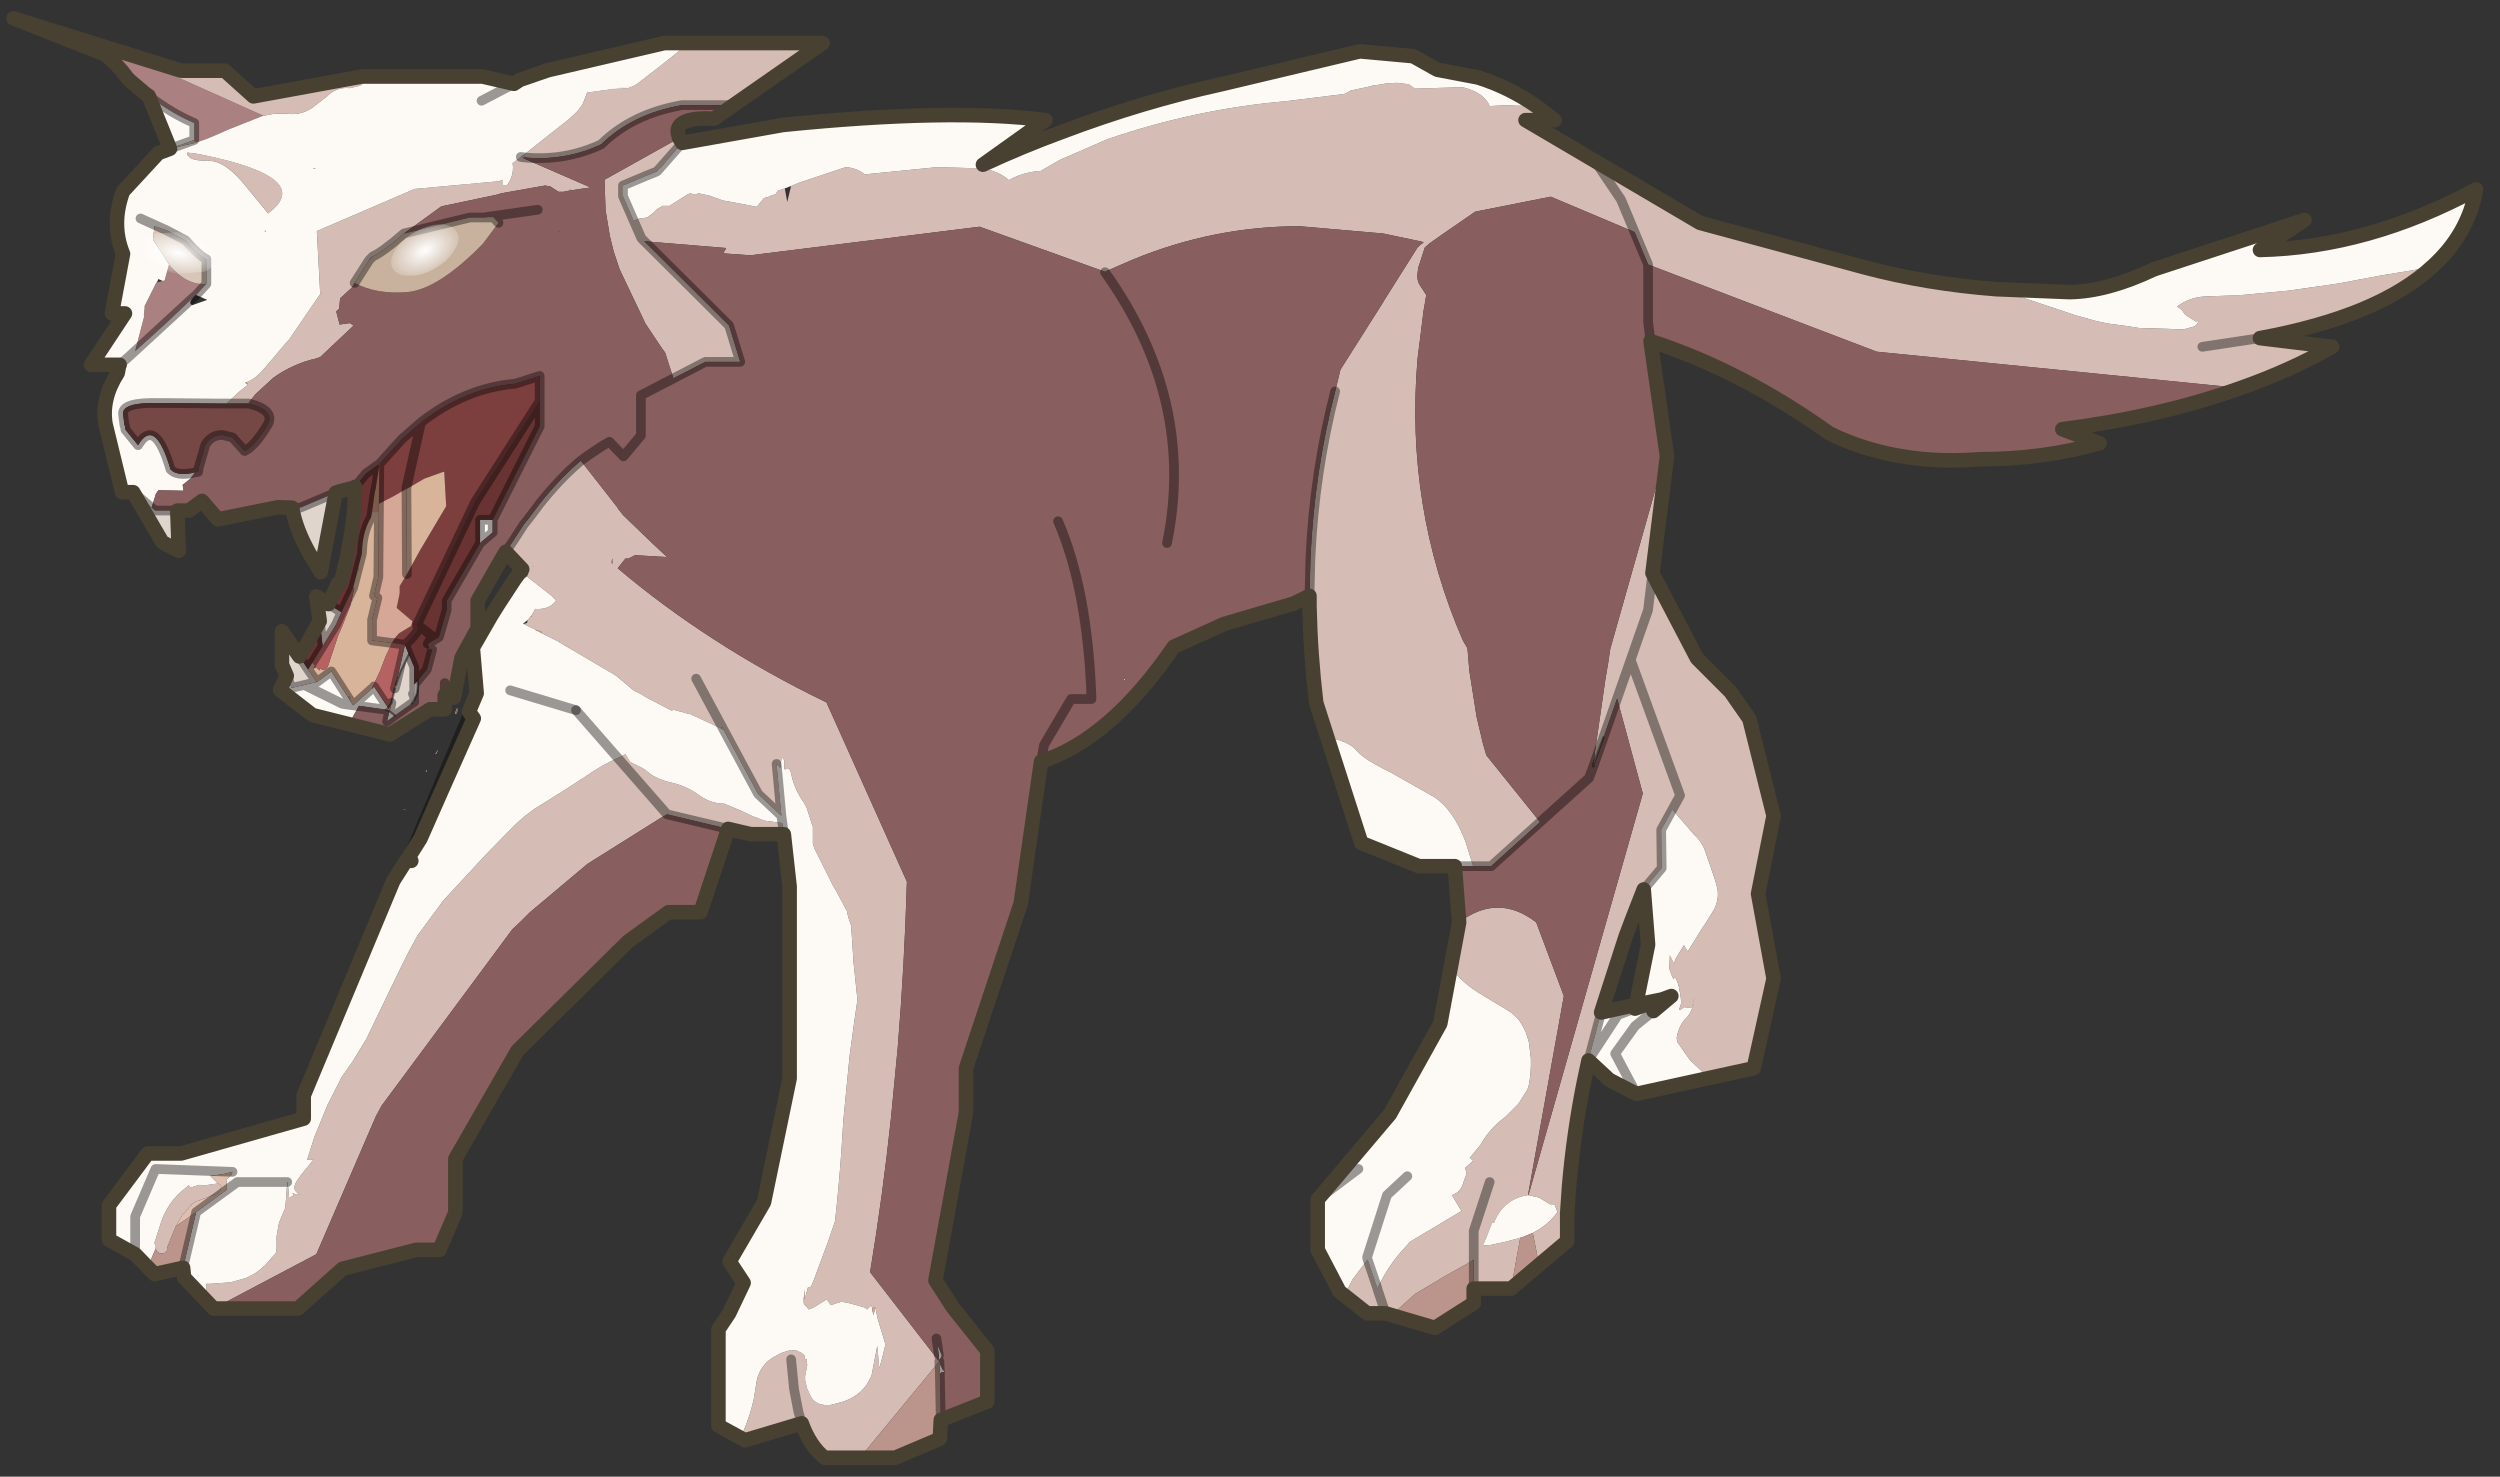 <svg width="193" height="114" xmlns="http://www.w3.org/2000/svg" xmlns:xlink="http://www.w3.org/1999/xlink">
 <rect width="100%" height="100%" fill="#333333" stroke="none"/>
 <defs>
  <g transform="matrix(1,0,0,1,192.55,294) " id="shape0">
   <path id="svg_1" stroke-opacity="0" stroke-linejoin="round" stroke-linecap="round" stroke="#ff00ff" fill="none" d="m187.95,-293.5l0,380l-379.95,0l-0.05,0l0,-380l380,0"/>
   <path id="svg_2" stroke-opacity="0" stroke-linejoin="round" stroke-linecap="round" stroke="#ff00ff" fill="none" d="m187.95,-293.5l-190,190l190,190m-380,-380l190,190l-189.95,190"/>
   <path id="svg_3" stroke-opacity="0" stroke-linejoin="round" stroke-linecap="round" stroke="#ff00ff" fill="none" d="m92.95,-38.4l-189.95,0"/>
  </g>
  <g id="sprite0">
   <use id="svg_4" xlink:href="#shape1" width="100" height="40"/>
  </g>
  <g id="shape1">
   <path id="svg_5" fill-rule="evenodd" fill-opacity="0" fill="#ff00ff" d="m100,40l-100,0l0,-40l100,0l0,40"/>
  </g>
  <g transform="matrix(1,0,0,1,0.75,75) " id="shape2">
   <path id="svg_6" fill-rule="evenodd" fill="#aa8080" d="m243.2,-70.85l0.35,-0.1l10.6,-3.3l-9.4,3.7q-1.35,1.05 -2.35,2.45l-0.3,0.3l-1.6,1.35l-0.3,0.2q-2.35,1.8 -4.7,2.8l0,1.75l-0.15,0.25q-0.9,-0.2 -3.3,-1.3l-3.65,-1.45l-0.05,0l14.85,-6.65m-5.1,22l0.45,1.65l0.2,0.05l0.6,0.15l0.05,0l1.1,2.2l0.1,0.2l0.05,0.1l-0.05,0l0.1,0.9l-0.05,0.05l0.95,3.65l-3.05,-2.75l-2.95,-2.8l-0.25,-0.25l-0.05,0l-1.05,-1.15q2.05,0.2 3.85,-2m-41.45,-7.65l0.05,-0.2l0,0.2l-0.05,0m-37.9,120.7l-0.05,0.05l-0.1,-0.05l0.05,-0.1l0.1,0.1"/>
   <path id="svg_7" fill-rule="evenodd" fill="#d5bdb5" d="m243.2,-70.85l-14.85,6.65l-1.05,-0.2l-1.5,0q-1.3,0.15 -2.45,-0.6l-1.55,-1.2q-1,-1 -2.35,-0.85l-1.05,-0.25l-1.4,-0.95l1.2,0l11.2,2.05l2.95,-2.65l4.5,0l6.35,-2m-39.85,51.65l-1.7,1.8l0.15,0.2l-0.05,0.05l0.15,0.1l0.05,0.05l-0.05,0.05l-0.3,-0.05l-3.05,2.4l-0.4,0.45q0.7,0.95 2.15,0.85l0.4,0.7l0,0.1l0.1,0l0.3,0.35l0,0.05l0.05,0.25l0.35,0.1l-0.4,0.2l-0.85,0.4l-0.6,0.2l0,0.15l-1.7,0.85l-0.15,0.05l0,0.05l-5.85,3.45l-1.85,1.55l-0.55,0.25l-0.75,0.45l-2.1,1.1l-0.5,0.25l-0.15,-0.1l-1.65,0.45l-0.1,0l-0.1,0.05l-3,1.4l-0.2,-0.1l-0.15,0.3l-3.55,6.6l-2.4,2.25l0.5,-5.35l-0.45,0.45l0.05,-0.4l0.05,-0.1l-0.05,0.05l-0.15,-0.6l-0.1,-0.05l-0.15,0.3l0,0.15l0,0.75l-0.5,-0.05l-0.15,0.25l-0.1,0.45q-0.35,1.5 -1.25,2.75l-0.3,0.55l-0.55,1.7l-0.1,0.25l0,0.55l0,1.25l-0.15,0.45l-1.45,2.9l-0.5,1l-0.3,0.5l-1.1,2.05l-0.15,0.65l-0.3,0.9l-0.25,3.8l-0.4,3.85l0.3,2.05l0.5,3.65l0.65,6.65l0.2,3.15q0.25,3.6 0.65,7.2l0,0.1l0.75,2.2l1.45,3.9l0.1,0.25l0.15,0.35q0,0.15 0.3,0.15l0.05,0l0.35,1.25l0.1,0l0,0.4l-0.15,0.25l-0.2,0.15l-0.15,0.25q-0.4,-0.1 -0.85,-0.4l-1.05,-0.65l-0.4,0.6l-1.1,-0.35l-0.8,0.15l-1.45,0.4q-0.2,0.05 -0.4,0.25l-0.45,-0.45l-0.05,0.3l-0.35,-0.05l-0.25,1.2l-0.75,2.45l0,0.35l0.4,1.6l0.2,0.65l0.2,-2.3l0.6,3.1l0.45,0.85q0.9,1.3 2.45,1.8l0.7,0.2l0.6,0.15q1.4,0.15 2,-0.75l0.45,-0.95l0.2,-0.85l0,-0.4l-0.2,-1.05q-0.05,-0.2 0.05,-0.45l-0.05,-0.2l0.05,-0.05q0.25,0 0.2,-0.4l0.3,-0.25l0.6,-0.3l0.75,0.05l0.8,0.25l0.9,0.5q1.45,1 1.65,2.7l0.25,1.55q0.35,1.6 1,3.15l0.35,0.85l-0.45,0.25l-5.85,-1.75q-0.85,2.35 -2.35,3.55l-3.65,0l-8.2,-9.95l0.1,-0.1l0.05,-0.05l7,-9.05q-1.3,-7.85 -2.15,-15.85l-0.7,-7.3q-0.7,-8.5 -0.95,-17.15l8.3,-18.5q6.2,-3 11.6,-6.5q5.35,-3.45 9.95,-7.35l-0.8,-1l-0.3,0l-0.7,-0.35l-3.3,0.2l1.5,-1.4l2.8,-2.7l0.3,-0.3l0.3,-0.4l0.2,-0.2l-0.05,-0.05l0.1,-0.1l3.75,-4.8q2.1,1.75 4.25,4.45l1.05,1.4l0.6,0.75l1.1,1.7l0.55,0.8l0.2,0.3m30.6,77.6l-0.45,0.5l-10.6,-5.6l-6.15,-14.25l-0.6,-1.1l-13.45,-18.15l-1,-0.95l-0.85,-0.85l-5.95,-5l-7.65,-4.8l-0.55,-0.3l-6.3,1.5l-2.35,0.55l-3.4,0l0.15,-1.15l1.85,-0.25l1.2,-0.45l0.95,-0.45l0.2,-0.1l1.8,-0.75q1.35,0 2.55,-0.85q1.35,-1 3,-1.35q1.6,-0.35 2.6,-1.3l0.35,-0.2l0.05,-0.05l0.15,-0.05l1,-0.5l0.5,-0.8l0.8,0.4q1.6,0.7 3.1,1.75l2.15,1.4l3.35,2.1q1.3,0.9 2.45,2.1l2.55,2.6l4.4,4.75l2.65,3.6l0.9,1.65l1,2l3.4,7.05l1.4,2.3l1.15,1.65l1.45,2.85l1.35,3.3l0.75,2.35l-0.65,0l0.65,0.8l0.65,0.8l0.35,0.5q0.7,1 -0.2,1.45l-0.4,0l0.6,0.05l0.55,-0.15l-0.2,0.2l0.5,0.3l0.15,-1.6l0.05,0l0.2,2.6l0.65,1.55l0.25,1.4l0,1.25l0.05,0.45l1.15,1.3l0.65,0.55l0.5,0.35l0.1,0.05l0.7,0.35l1.6,0.45l2.1,0.15l0.4,0l0.05,1.1l-0.35,0.95m-113.55,-73.05l0,1.05q-0.1,4.95 -0.7,10l-1.15,3.55q-2.2,0.4 -3,1.35q-0.8,0.95 -3.4,2.2l-4.6,2.6q-2,1.3 -3.25,4.6l-0.8,2.55l-1.85,0l-5.05,-4.55l5.55,-6.9l0.35,-1.2l0.65,-2.75l0.75,-4.75l0.2,-2.35l0.45,-0.75q6,-13.8 4.7,-29.1l-0.6,-4.8l0,-0.05l-0.15,-0.85l-0.15,-0.9l0.55,-0.85q0.45,-0.6 0.35,-1.35l-0.05,-0.45l-0.05,-0.25l-0.15,-0.45l-0.5,-1.55l-0.45,-0.4l-1.2,-0.85l-3.55,-2.45l-7.8,-1.55l-8.65,3.65l-1.4,3.35l-23.6,9l-37.55,3.75q-5.1,-1.8 -9.45,-4.25l7.45,-0.9l-3.35,-0.7q-9.7,-2.3 -14.45,-6.7l1.5,0.3l3.9,0.65l4.25,0.8l5.2,0.75l4.8,0.45l3.75,0.15q1.65,0.05 2.95,1.05l-0.45,0.3l-0.4,0.55l-1.1,0.7l-0.25,-0.1q0.1,0.45 0.45,0.6l1.1,0.3l4.6,-0.15l1.25,-0.2l1.9,-0.25l1.2,-0.25l2.15,-0.6l4.95,-1.65l3.25,-1.05q7.2,-0.55 13.6,-2.25l17,-4.6l18,-10.6l-3,0l1.9,-1.45l2.3,-0.05l0.6,-0.05l1.9,0.1q0.55,-1.4 2.8,-1.95l4.9,0.15l0.15,-0.1l0.5,-0.35l1.2,-0.15l1.05,0.05l0.85,0.15l0.8,0.1l-0.2,0l0.45,0.1l1.85,0.4l0.25,0.15l0.4,0.2l6.05,0.75q9.3,0.8 18.35,3.9l4.95,2.15l2,1.15l0.6,0.05q1.6,0.25 2.65,0.9q1.55,-1.35 4.05,-1.25l3.35,-0.1l7.5,0.75q0.75,-0.65 1.95,-0.75l4.8,1.6l0.85,0.35l0.4,1.65l0.25,-1.4l0.6,0.2l0.1,0.05l0.05,0.05l0.2,0.3l0.5,0.15l0,0.05l0.7,0.2l0.7,0.85l0.05,0.05l1.25,-0.25l1.9,-0.35l0.3,-0.05l1.4,-0.5l1.15,-0.25l0.35,0.15l0.5,-0.15l0.25,0.1l1.9,1.2l0.7,0l0.6,0.35l0.35,0.35l0.05,0.05l0.6,0.45l0.7,0.1l0.1,0l0.6,0.25l1.1,-2.55l0,-1.1l-2.15,-0.9l0,-0.05l-0.1,0l-1.25,-0.5l-0.15,-0.2l-0.25,-0.2l-2.2,-2.55l0.3,-0.5l7.7,4.3l0,0.25l-0.1,2.9l-0.45,2.7l-0.4,1.6l-0.6,1.8l-2.55,5.35l-0.05,0.15l-1.7,2.55l-0.4,0.55l-0.85,2.65l-3.3,-1.7l-3.6,0l1.15,-3.75l8.75,-8.7l-8.45,0.7l0.3,0.55l-2.8,0.2l-23.65,-2.95l-12.95,4.65l-0.2,-0.1l-2.65,-1.15q-8.35,-3.45 -17.25,-3.45l-8.6,0.75l-1.9,0.4l-1.9,0.4l-0.2,0.05l-0.2,0.05l0.45,0.35l0.2,0.2l3.5,5.55l0.05,0.1l4.4,6.95l0.55,2.25q2.15,8.35 2.55,17.2l0.1,3.9m-15.45,33.7l0.85,4.65q-1.1,1.5 -2.75,2.55l-2.9,1.75q-1,0.55 -1.55,1.4q-0.6,0.9 -0.85,2.05l-0.2,1.6l0,0.1q-0.05,1.35 0.2,2.65l0.15,0.5l0.95,1.5l1.3,1.3q1.65,1.2 2.55,2.85l1.15,1.4l-0.35,0.3l0.85,0.75q-0.25,0.55 -0.05,0.9l0.2,0.55q0.25,1.05 1.2,1.35l-1,1.65l0.2,0.1l5.1,3.05l0.95,1.05q1.4,1.6 2.45,3.8l0,-0.05l1,-2.95l1.55,2.05l0.85,1.65l-2.35,1.85l-1.9,0l-0.6,0.2l-2.45,-2.2l-3.1,-1.85l-2.5,-1.4l-0.45,-0.3l0,3l-3.85,0l-0.95,-5.25l1.45,0.4l1.65,0.35l0.75,0.05l-0.35,-0.8l-0.6,-1.55l-0.2,0q-0.9,-2.3 -3.2,-2.8l-0.3,-0.05l-3.7,-20.55l2.85,-7.6q3.95,-3.05 7.95,0m-8.25,35.35l-2.9,-2.45l0,-2.9l-0.2,-2.85q-0.45,-5.25 -1.5,-10.55l-0.5,-2.35l0,-0.05l-1.3,-4.9l-2.55,-7.9l-0.7,-1.85l-1.15,-2.95l-1.85,-2.2l0.05,-3.95l-1.15,-2.1l-2.25,2.6q-0.7,0.6 -1.05,1.45l-0.7,2l-0.45,1.35l-0.15,0.55q-0.3,1.1 0.25,2.3l0.95,1.55l0.35,0.5l1.45,2.35l0.4,-0.65l0.8,1.3l0.25,0.6l0.2,-0.45l0.2,-0.4l0.05,1.05l0,0.35l-0.25,0.7l-0.2,0.4l-0.1,-0.3q-0.3,0.45 -0.45,1.15q-0.25,1.25 -0.2,1.65l0.2,0.6l-0.1,0.05l-0.45,-0.3l-0.35,0.05l-0.45,0.05q0.25,0.75 0.75,1.15l0.3,0.4q0.45,0.75 0.55,1.55l-0.1,0.45l-1.3,1.85l-1.5,1.4l-0.6,0.35l-4.45,-0.95l-2.05,-9.25l1.6,-8.75l-1.6,-8.05l2.5,-10l1.95,-2.8l3.45,-3.45l4.6,-8.8l-1.5,-12.05l0.05,0.05l0.05,0.15l0.1,0.2l0.3,0.55l5.35,18.9l0.25,1.65l0.25,1.45l1.1,7.65l0.1,1.05l-0.65,-1.75l-0.35,-0.9l-1.4,-4l-2.65,9.8l11.8,41.45l-1.1,0.25l-1.15,0.7l-0.45,0l-0.3,0.8q0.75,1.05 1.85,1.75l0.7,0.4l-0.65,3.3m82.95,-119.7l-9,-6.4l13.85,0l1.25,1.05l1.7,1.35l2.4,1.85l0.35,0.2l0.55,0.2l1.5,0.1l-0.1,-0.05l-0.05,0l0.6,0.1l2.25,0.3l0.4,1.05q0.4,0.95 2.5,2.5l3.6,2.85l0,0.3q-4.2,0.4 -7.95,-1.35q-3.2,-3.15 -8.35,-4.05l-5.5,0m56.4,5.3q-0.3,0.45 -2,0.45q-1.75,-0.05 -3.9,2.65l-2.3,2.8l0,-0.05q-4.9,-3.65 6.95,-6.05l0.55,-0.1l0.85,-0.1l0.05,0.2l-0.2,0.2m-6.1,23.55l1,0.8l1.2,1.15l-1.15,0l-1.05,0l-0.2,-0.25l-0.55,-0.7l-1.85,-1.7q-1.8,-1.3 -4,-1.9l-0.1,0l-0.6,-0.2l-0.15,-0.05l-3.45,-3.25l0.4,-0.25l1.05,0.15l0.35,-1.35l-0.25,-0.25l-0.05,0l-0.1,-1.1l-1.2,-1.1l-0.4,-0.65l-1.4,-2.2l-0.05,-0.1l-0.05,-0.1l-0.3,-0.2q-0.95,-0.4 -3.2,-2.35l-0.05,-0.05l-3.8,-2.75l-5.7,-1.2l-0.5,-0.15l-4.5,-0.8l-0.55,0.1l-0.85,0.55l-0.5,0l-0.7,-0.15l0,-0.2l-0.05,0.2l-1.35,-0.2l-0.7,-0.1l6.9,-3l-0.05,-0.1l0.35,-0.05l0.85,0.65l-0.05,0.35q0,0.85 0.3,1.4l0.3,0.5l0.5,0l0,-0.55l0.3,0.15l8.75,0.8l10.1,4.35l-0.35,6.5l-0.15,-0.15l0.05,0.1l0,0.05l0.05,0.25l0.05,-0.25l3.25,4.75l0.25,0.25l2.2,2.6l0.4,0.45q0.7,0.75 1.5,1.05l-0.15,0.25m3.1,82.45l0.05,0l1.05,0.15l0.35,0.05l0.35,-0.05l0.2,0l0.9,0.3l0.05,-0.2l0.1,-0.05l0.15,0.1l0,0.05q2.1,1.5 2.85,4.2l0.4,1.25l0.05,0.1l0.05,0.25l-0.15,0.35l0.05,0.1l0,0.15l-0.15,0.25l-0.25,0.2l-0.35,0l-0.05,0l-0.15,-0.05l-0.2,-0.15l-0.05,-0.2l0,-0.2l-0.1,-0.25l-0.8,-1.95l-0.7,-1.2l-0.2,-0.15l-0.6,-0.75l-0.1,-0.05l-0.05,-0.1l-0.05,-0.05l-0.2,-0.15l-0.1,-0.05l-2.35,-0.9l-0.25,-0.3l-0.1,-0.4l0.05,-0.1l0.1,-0.1l0.2,-0.1m-40.75,-64.5l0,0.55l0.2,-0.15l-0.2,-0.4m8.2,0.8l0.15,0.1l-0.1,-0.15l-0.05,0.05m-119.6,45.6l-0.2,-1.1l0.05,0.65l0.15,0.45"/>
   <path id="svg_8" fill-rule="evenodd" fill="#fdf9f4" d="m228.35,-64.2l0.05,0l3.65,1.45q2.4,1.1 3.3,1.3l0.1,0.05l2.55,0.6l1.2,0.45l3.65,3.95q1.25,3.4 0,6.45l1.15,6.15l-1.35,0l3.5,5.3l-2.95,0l0.05,0.05l0.15,0.8q1.7,2.65 1.25,5.3l-1.7,7l-1.15,0l-1.9,1.6l-0.45,-1.45l-0.25,-0.35l-2.6,0.05l0.1,-0.6l-0.25,-0.2l-0.55,-0.45l-0.5,-0.65q1.85,0.45 2.55,-0.3q1.6,-5.45 3.35,-2.5l1.3,-1.6l0.05,-0.4l0.05,-0.05l0.15,-1.2q0.05,-1.2 -3.7,-1.1l-0.7,0l-5.5,0.05l-0.05,0l-0.75,0l-1.2,-1.15l-1,-0.8l0.3,-0.2l-0.15,-0.05q-0.8,-0.3 -1.5,-1.05l-0.4,-0.45l-2.2,-2.6l-0.25,-0.25l-3.25,-4.75l-0.05,0.25l-0.05,-0.25l0,-0.05l-0.05,-0.1l0.15,0.15l0.35,-6.5l-10.1,-4.35l-8.75,-0.8l-0.3,-0.15l0,0.55l-0.5,0l-0.3,-0.5q-0.3,-0.55 -0.3,-1.4l0.05,-0.35l-0.85,-0.65l-0.35,-0.25l-3.6,-2.85q-2.1,-1.55 -2.5,-2.5l-0.4,-1.05l-2.25,-0.3l-0.6,-0.1l-1.9,-0.25l0.8,0.1l1.15,0.15l0.1,0.05l-1.5,-0.1l-0.55,-0.2l-0.35,-0.2l-2.4,-1.85l-1.7,-1.35l-1.25,-1.05l2.5,0l12,2.8l2.9,1l0.6,0.4l3.25,-0.75l11.25,0l1.4,0.95l1.05,0.25q1.35,-0.15 2.35,0.85l1.55,1.2q1.15,0.75 2.45,0.6l1.5,0l1.05,0.2m7.15,2.5l0,-1.75q2.35,-1 4.7,-2.8l-2.2,5.45l-2.5,-0.9m-9.55,55.3l0.7,1.45l-3.35,2.6l-3.75,0.95l-1.05,-1.9l-2.8,0.4l-0.35,0.15l-0.05,-0.1l0.05,0l0.15,-0.25l1.45,-2.2l0.15,0.2l0.1,0.05l1.9,1.7l0.3,-0.45l0.2,-0.35l0.1,-0.15l1.65,-2.55l1.5,1.1l0.05,0l2.55,0.6l0.5,-1.25m-24,-10.6l0.45,0.6l1.7,2.6l0.75,1.2l1.9,3.3l-0.4,4.7l0.8,1.9l-0.5,0.7l3.05,6.85l2.45,5.55l1.35,2.15l-0.4,0.15l0.45,-0.15l1.4,2.2l9.25,22.15l0,2.4l12.65,3.6l3.45,0l4,5.35l0,3.55l-2.7,1.5l-1.3,1.35l-0.8,-1.9l0,-0.15l-0.05,-0.1l0.15,-0.35l-0.05,-0.25l-0.05,-0.1l-0.4,-1.25q-0.75,-2.7 -2.85,-4.2l0,-0.05l-0.15,-0.1l-0.1,0.05l-0.05,0.2l-0.9,-0.3l-0.2,0l-0.35,0.05l-0.35,-0.05l-1.05,-0.15l-0.05,0l0.8,-0.8l-1.25,-0.15l-1.05,-0.25l0.1,0.3l0.55,0.5q-0.1,0.5 -0.05,1.05l3.15,2.3l1.35,5.75l-0.1,1l-2.6,2.7l0.35,-0.95l-0.05,-1.1l-0.4,0l-2.1,-0.15l-1.6,-0.45l-0.7,-0.35l-0.1,-0.05l-0.5,-0.35l-0.65,-0.55l-1.15,-1.3l-0.05,-0.45l0,-1.25l-0.25,-1.4l-0.65,-1.55l-0.2,-2.6l0,-0.05l-0.05,0l0,0.05l-0.15,1.6l-0.5,-0.3l0.2,-0.2l-0.55,0.15l-0.6,-0.05l0.4,0q0.9,-0.45 0.2,-1.45l-0.35,-0.5l-0.65,-0.8l-0.65,-0.8l0.65,0l-0.75,-2.35l-1.35,-3.3l-1.45,-2.85l-1.15,-1.65l-1.4,-2.3l-3.4,-7.05l-1,-2l-0.9,-1.65l-2.65,-3.6l-4.4,-4.75l-2.55,-2.6q-1.15,-1.2 -2.45,-2.1l-3.35,-2.1l-2.15,-1.4q-1.5,-1.05 -3.1,-1.75l-0.8,-0.4l-0.5,0.8l-1,0.5l-0.15,0.05l-0.05,0.05l-0.35,0.2q-1,0.95 -2.6,1.3q-1.65,0.35 -3,1.35q-1.2,0.85 -2.55,0.85l-1.8,0.75l-0.2,0.1l-0.95,0.45l-1.2,0.45l-1.85,0.25l-0.15,1.15l-0.6,5.4l0,19.8l2.65,12.8l3.55,6.1l-1.45,2.2l1.5,3.15l1.1,1.65l0,9.95l-2.3,1.25l-0.35,-0.85q-0.65,-1.55 -1,-3.15l-0.25,-1.55q-0.2,-1.7 -1.65,-2.7l-0.9,-0.5l-0.8,-0.25l-0.75,-0.05l-0.6,0.3l-0.3,0.25q0.05,0.4 -0.2,0.4l-0.05,0.05l0.05,0.2q-0.1,0.25 -0.05,0.45l0.2,1.05l0,0.4l-0.2,0.85l-0.45,0.95q-0.6,0.9 -2,0.75l-0.6,-0.15l-0.7,-0.2q-1.55,-0.5 -2.45,-1.8l-0.45,-0.85l-0.6,-3.1l-0.2,2.3l-0.2,-0.65l-0.4,-1.6l0,-0.35l0.75,-2.45l0.25,-1.2l0.2,0.8l0.15,-0.7l0,-0.05l0.05,-0.3l0.45,0.45q0.2,-0.2 0.4,-0.25l1.45,-0.4l0.8,-0.15l1.1,0.35l0.4,-0.6l1.05,0.65q0.45,0.3 0.85,0.4l0.15,-0.25l0.2,-0.15l0.15,-0.25l0,-0.4l-0.1,-1.05l0,1.05l-0.35,-1.25l-0.05,0q-0.3,0 -0.3,-0.15l-0.15,-0.35l-0.1,-0.25l-1.45,-3.9l-0.75,-2.2l0,-0.1q-0.4,-3.6 -0.65,-7.2l-0.2,-3.15l-0.65,-6.65l-0.5,-3.65l-0.3,-2.05l0.4,-3.85l0.25,-3.8l0.3,-0.9l0.15,-0.65l1.1,-2.05l0.3,-0.5l0.5,-1l1.45,-2.9l0.15,-0.45l0,-1.25l0,-0.55l0.1,-0.25l0.55,-1.7l0.3,-0.55q0.9,-1.25 1.25,-2.75l0.1,-0.45l0.15,-0.25l0.5,0.05l0,-0.75l0,-0.15l0.15,-0.3l0.1,0.05l0.15,0.6l0.05,-0.05l-0.05,0.1l-0.05,0.4l0.45,-0.45l-0.5,5.35l2.4,-2.25l3.55,-6.6l0.35,-0.2l3,-1.4l0.1,-0.05l0.1,0l1.65,-0.45l0.15,0.1l0.5,-0.25l2.1,-1.1l0.75,-0.45l0.55,-0.25l1.85,-1.55l5.85,-3.45l0.05,-0.05l-0.05,0l0.15,-0.05l1.7,-0.85l0.25,-0.15l0.35,-0.15l0.05,-0.05l-0.05,0l0.85,-0.4l0.4,-0.2l0.05,-0.05l-0.45,-0.35l-0.3,-0.35l-0.1,-0.1l-0.4,-0.7q-1.45,0.1 -2.15,-0.85l0.4,-0.45l3.05,-2.4l0.3,0.05l0.05,-0.05m-67.55,7.6l-3.85,-1.75l1.25,0.05l0.7,0.35l0.7,0.5q0.4,0.3 0.9,0.4l0.45,0.15l-0.15,0.3m-15.85,9.35l-3.5,10.9l-5.95,2.4l-3.7,0l-1.9,0l0.8,-2.55q1.25,-3.3 3.25,-4.6l4.6,-2.6q2.6,-1.25 3.4,-2.2q0.8,-0.95 3,-1.35m-12.75,23.75l1.1,5.8l5.2,9.35l7.45,8.8l0,5.2l-2.25,4.3l-0.5,0.4l-0.85,-1.65l-1.55,-2.05l-1,2.95l0,0.05q-1.05,-2.2 -2.45,-3.8l-0.95,-1.05l-5.1,-3.05l-0.2,-0.1l1,-1.65q-0.95,-0.3 -1.2,-1.35l-0.2,-0.55q-0.2,-0.35 0.05,-0.9l-0.85,-0.75l0.35,-0.3l-1.15,-1.4q-0.9,-1.65 -2.55,-2.85l-1.3,-1.3l-0.95,-1.5l-0.15,-0.5q-0.25,-1.3 -0.2,-2.65l0,-0.1l0.2,-1.6q0.25,-1.15 0.85,-2.05q0.55,-0.85 1.55,-1.4l2.9,-1.75q1.65,-1.05 2.75,-2.55m-14.2,9.6l-2.15,2l-2.8,1.45l-7.65,-1.7l0.6,-0.35l1.5,-1.4l1.3,-1.85l0.1,-0.45q-0.1,-0.8 -0.55,-1.55l-0.3,-0.4q-0.5,-0.4 -0.75,-1.15l0.45,-0.05l0.35,-0.05l0.45,0.3l0.1,-0.05l-0.2,-0.6q-0.05,-0.4 0.2,-1.65q0.15,-0.7 0.45,-1.15l0.1,0.3l0.2,-0.4l0.25,-0.7l0,-0.35l-0.05,-1.05l-0.2,0.4l-0.2,0.45l-0.25,-0.6l-0.8,-1.3l-0.4,0.65l-1.45,-2.35l-0.35,-0.5l-0.95,-1.55q-0.55,-1.2 -0.25,-2.3l0.15,-0.55l0.45,-1.35l0.7,-2q0.35,-0.85 1.05,-1.45l2.25,-2.6l1.15,2.1l-0.05,3.95l1.85,2.2l-0.45,5.7l1.25,6.2l3.6,0.8l1.3,4.9l0,0.05m-87.1,-81.95l-1.95,-2.1q-2,-2.65 -2.55,-5.85q3.8,2.05 7.65,3.45q7.3,2.65 14.65,2.8l-4.6,-3.1l15.55,5.1q4.85,2.3 8.7,2.35l7.55,-0.3l-3.25,1.05l-4.95,1.65l-2.15,0.6l-1.2,0.25l-1.9,0.25l-1.25,0.2l-4.6,0.15l-1.1,-0.3q-0.35,-0.15 -0.45,-0.6l0.25,0.1l1.1,-0.7l0.4,-0.55l0.45,-0.3q-1.3,-1 -2.95,-1.05l-3.75,-0.15l-4.8,-0.45l-5.2,-0.75l-4.25,-0.8l-3.9,-0.65l-1.5,-0.3m92.5,-16.55q2.8,-1.95 6,-2.95l4.2,-0.8l2.5,-1.4l5.5,-0.5l14.3,3.4q8.2,1.8 16.4,4.9l4.3,1.7l3.9,1.7l-6.45,-4.6l9.3,-0.5l17.8,1l10.4,1.85l2.2,2.55l0.25,0.2l0.15,0.2l1.25,0.5l0.1,0l0,0.05l2.15,0.9l0,1.1l-1.1,2.55l-0.6,-0.25l-0.1,0l-0.7,-0.1l-0.6,-0.45l-0.05,-0.05l-0.35,-0.35l-0.6,-0.35l-0.7,0l-1.9,-1.2l-0.25,-0.1l-0.5,0.15l-0.35,-0.15l-1.15,0.25l-1.4,0.5l-0.3,0.05l-1.9,0.35l-1.25,0.25l-0.05,-0.05l-0.7,-0.85l-0.7,-0.2l0,-0.05l-0.5,-0.15l-0.2,-0.3l-0.05,-0.05l-0.1,-0.05l-0.6,-0.2l-0.65,-0.25l-0.85,-0.35l-4.8,-1.6q-1.2,0.1 -1.95,0.75l-7.5,-0.75l-3.35,0.1q-2.5,-0.1 -4.05,1.25q-1.05,-0.65 -2.65,-0.9l-0.6,-0.05l-2,-1.15l-4.95,-2.15q-9.05,-3.1 -18.35,-3.9l-6.05,-0.75l-0.4,-0.2l-0.25,-0.15l-1.85,-0.4l-0.45,-0.1l0.2,0l-0.8,-0.1l-0.85,-0.15l-1.05,-0.05l-1.2,0.15l-0.5,0.35l-0.15,0.1l-4.9,-0.15q-2.25,0.55 -2.8,1.95l-1.9,-0.1l-0.6,0.05l-2.3,0.05m139.05,5.2l0.2,-0.2l-0.05,-0.2l-0.85,0.1l-0.55,0.1q-11.85,2.4 -6.95,6.05l0,0.05l2.3,-2.8q2.15,-2.7 3.9,-2.65q1.7,0 2,-0.45m2.05,11.15l1.65,-2.55l-0.15,-1.4l-1.2,0.4l-2,1.05q-1.35,1.55 -2.15,1.95l0,2.55l1.05,1.15l-1.15,0.5l1.55,0.55q0.45,-0.2 -0.1,-0.8l2.95,2.8l3.05,2.75l-0.95,-3.65l0.05,-0.05l-0.1,-0.9l0.05,0l-0.05,-0.1l-0.1,-0.2l-1.1,-2.2l-0.05,0l-0.15,-0.35l-0.45,0.2l-0.2,-0.05l-0.45,-1.65m-9.95,-3.35l0.1,-0.15l-0.15,0.05l0.05,0.1m6.9,24.4l0,-0.05l0,0.05m0.7,75.95l-0.35,-0.25l0.1,0.05l0.2,0.15l0.05,0.05m-144.7,-45.55l0.05,0.1l0,0.15l0,0.1l-1.05,-3l0.35,0.9l0.65,1.75m6.75,44.6l0.05,0l0.3,0.05q2.3,0.5 3.2,2.8l0.2,0l0.6,1.55l0.35,0.8l-0.75,-0.05l-1.65,-0.35l-1.45,-0.4l-0.2,-0.05l-1.1,-0.45l-0.7,-0.4q-1.1,-0.7 -1.85,-1.75l0.3,-0.8l0.45,0l1.15,-0.7l1.1,-0.25m45.25,-51.2l-0.15,0l0,-0.1l0.15,0.1m-3.55,-2.05l0.05,-0.25l0,0.4l-0.2,-0.2l0.15,0.05m83.4,-52.7l0.3,0l0,-0.05l-0.3,0.05m-18.3,5.05l0,-0.1l1.05,0.1l-1.05,0m0.1,31.2l1.3,0l0,2.4l-1.3,-1.1l0,-1.3m6.7,12.8l0,0.05l0,-0.05m1.05,3.8l0.35,0.4l0,0.95q0.3,0.05 0,0.1l0,0.55l0.25,0.35l-0.25,-0.15l0,-0.2l-0.25,-0.55q-0.2,-0.65 -0.1,-1.45m0.9,-2.7l0.4,-1l0.4,1.8l0.55,2.35l-0.5,-1.4l-0.15,-0.3l-0.7,-1.45m-12.85,-9.1l0.05,-0.05l0.1,0.15l-0.15,-0.1m14.85,14.95l0.25,1.05l-0.8,-0.6l0.55,-0.45m-7,-0.35l0.25,0.6l-0.05,0l-0.1,0l-0.1,-0.2l0,-0.1l0,-0.3m1.95,4.3l0.35,0.5l-0.15,-0.1l-0.2,-0.4m1.2,2.1l0.1,0.2l-0.1,0l0,-0.2m2.45,4.05l-0.45,0.15l0.4,-0.15l0.05,0m-55.05,54.65l-0.1,0.55l0,0.1l0.1,-0.65m-0.6,-2.8l0,-0.2l0.05,0.2l-0.05,0m0.5,3.45l-0.15,1.1l0,0.35l-0.05,0.1q-0.3,-0.3 -0.25,-0.5l0.45,-1.05m-0.2,1.7l-0.05,1.1l0,0.2l-0.05,0l-0.1,-0.15l-0.3,-0.05l0,-0.2l0.1,0.05l0.35,-0.7q-0.05,-0.1 0.05,-0.25m-71.9,-36.8l-2.7,-0.55l-0.95,-0.35l1.85,1.55l0.1,-0.9l1.8,0.65l-0.1,-0.4m-5.8,0.35l-0.15,-0.45l-0.05,-0.65l0.2,1.1"/>
   <path id="svg_9" fill-rule="evenodd" fill="#e1bfae" d="m235.35,-61.45l0.15,-0.25l2.5,0.9l-2.55,-0.6l-0.1,-0.05m-7.2,9.25l-0.05,-0.1l0.15,-0.05l-0.1,0.15m9.25,102.6l-2.1,-1.45l-3.15,-2.3q-0.05,-0.55 0.05,-1.05l-0.55,-0.5l-0.1,-0.3l1.05,0.25l1.25,0.15l-0.8,0.8l-0.2,0.1l-0.1,0.1l-0.05,0.1l0.1,0.4l0.25,0.3l2.35,0.9l0.35,0.25l0.05,0.1l0.1,0.05l0.6,0.75l0.2,0.15l0.7,1.2m-56.2,-51.4l-0.35,0.2l0.15,-0.3l0.2,0.1m-8.7,58.95l0,-1.05l0.1,1.05l-0.1,0m53.4,-12.05l-0.05,0l0,-0.05l0.05,0l0,0.05"/>
   <path id="svg_10" fill-rule="evenodd" fill="#d8c7b8" d="m234.25,-46.85l0,-2.55q0.8,-0.4 2.15,-1.95l2,-1.05l1.2,-0.4l0.15,1.4l-1.65,2.55q-1.8,2.2 -3.85,2"/>
   <path id="svg_11" fill-rule="evenodd" fill="#d5a391" d="m230.1,-36.7l0.15,0.05l-0.3,0.2l0.15,-0.25m-28.3,-23.25l-0.35,0.05l0,-0.3l0.35,0.25m-9.7,-7.05l0.05,0l-1.15,-0.15l-0.8,-0.1l1.9,0.25"/>
   <path id="svg_12" fill-rule="evenodd" fill="#885e5e" d="m237.25,-23.45l-1.2,0l-1.35,-1l-1.65,1.9l-6.2,-1.25l-1.45,0.05l-0.85,0l-3.65,-1.55l-0.45,-0.15l-1.55,-0.4l0,-0.05l-1.1,-1.35l-1.3,-0.95l-0.1,-0.05l-2.35,-2.6l-1.95,-1.7q-4.55,-3.55 -9.75,-4l-2.5,-0.8l0,2.6l0,2.6l4.85,9.65l0,1.3l1.3,1.1l3.45,5.95l0,0.95l0.8,2.8l1.15,0.7l0,0.05l-0.15,0.35l0.15,0.05l0,0.05l-0.3,0.05l0.05,-0.05l-0.05,0l-0.15,0.05l0,0.05l0.55,2.05l0.95,1.15q-0.1,0.8 0.1,1.45l0.25,0.55l0,0.2l0.25,0.15q0.85,0.6 1.75,1.25l0.8,0.6l-0.25,-1.05l0.35,-0.15l2.8,-0.4l1.05,1.9l-4.25,1.05l-4.15,-2.6l-1.5,0l0,-1.45l0,-1.25l-0.45,0.7l-0.5,0.8l-0.8,-4.15l-1.65,-3l0,-2.85l-2.4,-4.2l-0.5,-0.85l-0.2,-0.3l-0.55,-0.8l-1.1,-1.7l-0.6,-0.75l-1.05,-1.4q-2.15,-2.7 -4.25,-4.45l-3.75,4.8l-0.1,0.1l0.05,0.05l-0.2,0.2l-0.3,0.4l-0.3,0.3l-2.8,2.7l-1.5,1.4l3.3,-0.2l0.7,0.35l0.3,0l0.8,1q-4.6,3.9 -9.95,7.35q-5.4,3.5 -11.6,6.5l-8.3,18.5q0.25,8.65 0.95,17.15l0.7,7.3q0.85,8 2.15,15.85l-7,9.05l-0.1,-0.1l0,-0.35l0.15,-1.1l0,-0.1l0.1,-0.55l-0.1,0.65l-0.45,1.05q-0.05,0.2 0.25,0.5l0,0.15q-0.1,0.15 -0.05,0.25l-0.35,0.7l-0.1,-0.05l0,0.2l0.3,0.05l0.1,0.15l0.05,0l-0.1,4.75l-4.8,-1.9l0,-5.25l3.55,-4.45l1.8,-2.8l-3.15,-17.3l0,-4.6l-5.65,-17l-2.1,-14.65q-7.15,-2.3 -13.7,-11.85l0.15,-0.3l-0.45,-0.15q-0.5,-0.1 -0.9,-0.4l-0.7,-0.5l-0.7,-0.35l-1.25,-0.05l-1.35,-0.6l-7.15,-2.1l-1.65,-0.8l-0.1,-3.9q-0.4,-8.85 -2.55,-17.2l-0.55,-2.25l-4.4,-6.95l-0.05,-0.1l-3.5,-5.55l-0.2,-0.2l-0.45,-0.35l0.2,-0.05l0.2,-0.05l1.9,-0.4l1.9,-0.4l8.6,-0.75q8.9,0 17.25,3.45l2.65,1.15l0.2,0.15l0,-0.05l12.95,-4.65l23.65,2.95l2.8,-0.2l-0.3,-0.55l8.45,-0.7l-8.75,8.7l-1.15,3.75l3.6,0l3.3,1.7l0.85,-2.65l0.4,-0.55l1.7,-2.55l0.05,-0.15l2.55,-5.35l0.6,-1.8l0.4,-1.6l0.45,-2.7l0.1,-2.9l0,-0.25l-7.7,-4.3l0.15,-0.55q0.15,-1.65 -3.75,-1.45l-2.2,-1.4l5.5,0q5.15,0.9 8.35,4.05q3.75,1.75 7.95,1.35l0.05,0.1l-6.9,3l0.7,0.1l1.35,0.2l0.05,0l0.7,0.15l0.5,0l0.85,-0.55l0.55,-0.1l4.5,0.8l0.5,0.15l5.7,1.2l3.8,2.75l0,0.05l-6.75,-1.65l-1.4,0l-1.05,-0.1l0,0.1l-0.5,0.55l1.6,2.15q4.65,4.75 7.85,5q3.15,0.25 5.4,-0.95l-0.1,-0.15l0.4,0.65l1.2,1.1l0.1,1.1l0.05,0l0.25,0.25l-0.35,1.35l-1.05,-0.15l-0.4,0.25l3.45,3.25l0.15,0.05l0.6,0.2l0.1,0q2.2,0.6 4,1.9l1.85,1.7l0.55,0.7l0.1,0.25q-2.7,0.7 -1.95,2.15q1.35,2.25 2.4,2.75l1.25,-1.4l1,-0.25q1.15,-0.05 1.8,1l0.7,2.4l0,0.05l0.05,0.35l0.3,0.05l0.5,0.65l0.55,0.45l0.25,0.2l-0.1,0.6l2.6,-0.05l0.25,0.35l0.45,1.45l-0.35,0.3l-2.3,0m-3.75,82.35l-8.7,0l-4.6,-4.1l-7.6,-1.95l-2.4,0l-1.65,-3.85l0,-5.55l-6.4,-11.15l-11.45,-11.3l-4.15,-3l-3.3,0l-2.85,-8.6l6.3,-1.5l0.55,0.3l7.65,4.8l5.95,5l0.85,0.85l1,0.95l13.45,18.15l0.6,1.1l6.15,14.25l10.6,5.6m-128.1,-45.65l-0.45,5.8q-4,-3.05 -7.95,0l-2.85,7.6l3.7,20.55l-0.05,0l-11.8,-41.45l2.65,-9.8l1.4,4l1.05,3l0,-0.1l0,-0.15l-0.05,-0.1l-0.1,-1.05l-1.1,-7.65l-0.25,-1.45l-0.25,-1.65l-5.35,-18.9l-0.3,-0.55l-0.15,-0.35l-0.05,-0.05l1.7,-11.9q-9.4,3.05 -18.5,9.55q-4.7,2.3 -10.5,2.7q-2.4,0.15 -5,-0.05l-5.4,-0.3q-3.6,-0.4 -6.95,-1.35l3.85,-1.45l-9.9,-1.75q-4.5,-1.05 -8.5,-2.5l37.55,-3.75l23.6,-9l1.4,-3.35l8.65,-3.65l7.8,1.55l3.55,2.45l1.2,0.85l0.45,0.4l0.5,1.55l0.15,0.45l0.05,0.25l0.05,0.45q0.1,0.75 -0.35,1.35l-0.55,0.85l0.15,0.9l0.15,0.85l0,0.05l0.6,4.8q1.3,15.3 -4.7,29.1l-0.45,0.75l-0.2,2.35l-0.75,4.75l-0.65,2.75l-0.35,1.2l-5.55,6.9l5.05,4.55l1.85,0l1.9,0m34.1,-19.3l-0.15,-0.05l0.2,0.2l0,-0.4l-0.05,0.25m3.55,2.05l-0.15,-0.1l0,0.1l0.15,0m54.7,-48.2l0.15,-0.05l-0.15,0l0,0.05m-39.45,111.4l0.05,0l-0.05,-0.2l0,0.2"/>
   <path id="svg_13" fill-rule="evenodd" fill="#754846" d="m232.15,-34.5l0.75,0l0.05,0l5.5,-0.05l0.7,0q3.75,-0.1 3.7,1.1l-0.15,1.2l-0.05,0.05l-0.05,0.4l-1.3,1.6q-1.75,-2.95 -3.35,2.5q-0.7,0.75 -2.55,0.3l-0.3,-0.05l-0.05,-0.35l0,-0.05l-0.7,-2.4q-0.65,-1.05 -1.8,-1l-1,0.25l-1.25,1.4q-1.05,-0.5 -2.4,-2.75q-0.75,-1.45 1.95,-2.15l0.1,0l1.05,0l1.15,0"/>
   <path id="svg_14" fill-rule="evenodd" fill="#bb958c" d="m209.65,-4.4l-0.2,-0.1l-0.15,0.1l-0.1,-0.55l0.45,-0.7l0,1.25m30.65,59.05l-0.7,0.7l-2.95,-0.65l-1.35,-5.75l2.1,1.45l0.8,1.95l0.1,0.25l0,0.2l0.05,0.2l0.2,0.15l0.15,0.05l0.05,0l0.35,0l0.25,-0.2l0.15,-0.25l0.8,1.9m-73.5,19.65l-3.65,0l-4.6,-1.95l-0.1,-1.95l0.1,-4.75l-0.05,0l0.05,0l0,-0.2l0.05,-1.1l0,-0.15l0.1,0.05l-0.1,0.1l8.2,9.95m-54.85,-14.7l-4.5,1.3l-4,-2.55l0,-1.5l0,-3l0.45,0.3l2.5,1.4l3.1,1.85l2.45,2.2m-12.35,-2.75l-2.9,-2.45l0.65,-3.3l1.1,0.45l0.2,0.05l0.95,5.25m117.45,-106.55l0.3,0.2l0.05,0.1l0.05,0.1l-0.4,-0.4m12.7,14.95l0.2,0.25l-0.1,0l-0.1,-0.25m-88.45,-13.45l0.2,0.1l0,0.05l-0.2,-0.15m-57.6,19.55l-0.1,-0.2l-0.05,-0.15l0.15,0.35m135.25,-18.3l-0.4,-0.6l0.3,0.45l0.1,0.15m-26.65,28.45l0.2,0.4l-0.2,0.15l0,-0.55"/>
   <path id="svg_15" fill-rule="evenodd" fill="#e0d5cd" d="m241.8,-25.35l-3,5.15l-1.7,0.9l0.15,-4.15l2.3,0l0.35,-0.3l1.9,-1.6m-16.4,1.6q-0.35,2.15 -1.8,4.75l-0.1,0.15l-1.05,1.75l-1.55,-8.2l3.65,1.55l0.85,0m-3.75,9.95l1.25,-0.8l-0.35,2.55l-0.3,2.6l-1.45,-2.35l0,-0.05l-0.5,-1.1l1.35,-0.85m3,5.4l1.8,-2.6l0,3.45l-0.5,1.15l-0.5,1.25l-2.55,-0.6l-0.05,0l0.9,-1.3l0.9,-1.35m-11.85,2.9l0,-1.8l0.55,-1.3l0.7,1.45l0.15,0.3l0.5,1.4l0.1,0.35l0.35,1.5l0.15,0.75l0.05,0.1l-0.55,0.45q-0.9,-0.65 -1.75,-1.25l-0.25,-0.35l0,-0.55q0.3,-0.05 0,-0.1l0,-0.95"/>
   <path id="svg_16" fill-rule="evenodd" fill="#c8b19d" d="m213.8,-52.1l0.05,0.05q2.25,1.95 3.2,2.35l0.4,0.4l1.4,2.2l-0.3,-0.45l0.4,0.6q-2.25,1.2 -5.4,0.95q-3.2,-0.25 -7.85,-5l-1.6,-2.15l0.5,-0.55l1.05,0l1.4,0l6.75,1.65l0,-0.05"/>
   <path id="svg_17" fill-rule="evenodd" fill="#7d3e3e" d="m199.85,-34.75l0,-2.6l2.5,0.8q5.2,0.45 9.75,4l1.95,1.7l2.35,2.6l0,0.15l0.05,3.95l-1.55,-0.8l-1.3,-0.75l0,-0.1l-0.05,0.1l-1.8,-1.05l-1.95,-0.7l-0.1,0l-0.2,3.55l2.7,4.55l1.35,2.45l0.75,1.25l0,0.75l0.3,1.45l0,0.05l-1.65,1.4l0.05,0.05l0.1,0.4l1.25,0.75l0.4,0.45l0.35,0.55l-1.35,0.2q-1,-0.9 -1.35,-1.6l-0.05,0.05l0.15,-0.55l-6,-12.65l-6.65,-10.4"/>
   <path id="svg_18" fill-rule="evenodd" fill="#6a3333" d="m218.9,-25.9l0.05,1.9q0.15,2.2 0.65,4.55l0.15,0.95l0,0.05l0.1,0.25l0,0.05l0.55,2.25l0.25,-0.05l1,2.15l-1.35,0.85l-1.2,-2.55l-0.45,-1.7l0,-0.1l-0.1,-0.35l-0.35,-1.35l-0.05,-0.8q-0.15,-1.7 -0.9,-2.95l-0.1,-0.55l-0.3,-2.15l0,-0.05l-0.05,-0.05l-0.4,-2.55l0.1,-0.1l1.3,0.95l1.1,1.35m3.65,13.85l1.55,2.75l0.55,0.9l-0.9,1.35l-0.45,-0.7l-1.05,-1.7l0.3,-2.6m-17.85,-10.45l-4.85,-9.65l0,-2.6l6.65,10.4l6,12.65l-0.15,0.55l0.05,-0.05q0.35,0.7 1.35,1.6l-0.4,1l-0.55,1.3l0,1.8l-0.35,-0.4l-0.95,-1.15l-0.55,-2.05l0.15,-0.05l0.3,-0.05l0,-0.05l-0.15,-0.05l0.15,-0.35l0,-0.05l-1.15,-0.7l-0.8,-2.8l0,-0.95l-3.45,-5.95l0,-2.4l-1.3,0"/>
   <path id="svg_19" fill-rule="evenodd" fill="#d09677" d="m216.8,-25.55l0.05,0.1l0.3,2.15l-0.7,0l0,-0.85l-0.05,-3.95l0.4,2.55m1.75,7.9l0.1,0.35l-0.1,0.05l0,-0.4m-5,-8.05l0.05,-0.1l0,0.1l-0.05,0m3.6,20.55l0.05,0.1l-0.1,-0.05l0.05,-0.05m2.25,1.35l0.05,-0.5l0.15,0.15l-0.2,0.35m-4.25,0.2l0.35,0.5l-0.15,0.25l-0.05,0l-0.15,-0.75"/>
   <path id="svg_20" fill-rule="evenodd" fill="#d8b49a" d="m216.45,-23.3l0.7,0l0.1,0.55q0.75,1.25 0.9,2.95l0.05,0.8l0.35,1.35l0,0.4l0.1,-0.05l0,0.1l0.45,1.7l-0.1,0.05l0,0.05l0.4,1.8l0.8,2l0.25,0.6l0.15,0.3l1,3q0.2,0.9 0.85,0.6l0.1,-0.05l0,0.2l0.3,-0.25l0.35,-0.1l-0.2,-0.1l0.3,-0.35l0.45,0.7l-0.9,1.3l-1.5,-1.1l-1.65,2.55l-0.25,0l-0.05,0.5l-0.3,0.45l-1.9,-1.7l-0.05,-0.1l-0.85,-1.8l-0.55,-1.45l-0.55,-1.15l0,-0.25l1.95,-0.25l0,-2.1l-0.55,-2.3l0.35,-0.2l-0.45,-1.95l-0.05,-6.7m-2.9,-2.4l0.05,0l-0.05,8.8l-1.35,-2.45l-2.7,-4.55l0.2,-3.55l0.1,0l1.95,0.7l1.8,1.05"/>
   <path id="svg_21" fill-rule="evenodd" fill="#d29a3e" d="m216.4,-28.25l0.1,0.05l-0.1,0.1l0,-0.15"/>
   <path id="svg_22" fill-rule="evenodd" fill="#d6a796" d="m216.45,-24.15l0,0.85l0.05,6.7l0.45,1.95l-0.35,0.2l0.55,2.3l0,2.1l-1.95,0.25l-0.1,0l-0.35,-0.55l-0.4,-0.45l-1.25,-0.75l-0.1,-0.4l-0.05,-0.05l1.65,-1.4l0,-0.05l-0.3,-1.45l0,-0.75l-0.75,-1.25l0.05,-8.8l1.3,0.75l1.55,0.8"/>
   <path id="svg_23" fill-rule="evenodd" fill="#e6b6a4" d="m209.7,-27.45l0.1,0l-0.1,0m5.4,17.65l0.1,0l0,0.25l-0.1,-0.25m4.35,5.5l0.25,0l-0.1,0.15l-0.15,-0.15"/>
   <path id="svg_24" fill-rule="evenodd" fill="#b56262" d="m211.1,-9.15l-0.15,0.05l0,-0.05l0.15,-0.05l0.05,0l-0.05,0.05m8,-6.35l1.2,2.55l0.5,1.1l0,0.05l1.45,2.35l1.05,1.7l-0.3,0.35l0.2,0.1l-0.35,0.1l-0.3,0.25l0,-0.2l-0.1,0.05q-0.65,0.3 -0.85,-0.6l-1,-3l-0.15,-0.3l-0.25,-0.6l-0.8,-2l-0.4,-1.8l0,-0.05l0.1,-0.05m-4,5.7l0.1,0.25l0.55,1.15l0.55,1.45l0.85,1.8l-0.05,0.05l-0.15,-0.2l-1.45,2.2l-0.35,-0.5l-0.35,-1.5l-0.1,-0.35l-0.55,-2.35l-0.4,-1.8l1.35,-0.2"/>
   <path id="svg_25" fill-rule="evenodd" fill="#daae98" d="m165.55,58.9l-0.15,0.7l-0.2,-0.8l0.35,0.1m34.7,-70.05l0.05,0l-0.05,0.05l-0.35,0.15l-0.25,0.15l0,-0.15l0.6,-0.2"/>
   <path id="svg_26" fill-rule="evenodd" fill="#d6a38f" d="m165.55,58.85l0,0.05l-0.35,-0.1l0.35,0.05m32.25,-68.75l0.05,0l-0.05,0.05l0,-0.05"/>
   <path id="svg_27" stroke-opacity="0.392" stroke-linejoin="round" stroke-linecap="round" stroke="#000000" fill="none" d="m243.2,-70.85l-6.35,2l-4.5,0l-2.95,2.65l-11.2,-2.05l-12.45,0l-3.25,0.75l3.35,1.75m35.2,12.15l-2.65,1.2l-2,1.05q-1.35,1.55 -2.15,1.95l0,2.55l1.05,1.15l0.3,0.25l6.8,6.25l0.8,0.7l0.05,0l2.9,0l-3.5,-5.3l1.35,0l-1.15,-6.15q1.25,-3.05 0,-6.45l-3.65,-3.95l-1.2,-0.45l-2.5,-0.9l0,-1.75q2.35,-1 4.7,-2.8l0.3,-0.2l1.6,-1.35l0.3,-0.3q1,-1.4 2.35,-2.45l9.4,-3.7l-10.6,3.3m-3.35,4.7l-2.2,5.45m-8.15,26.3l0.1,0l1.05,0l1.15,0l0.75,0l0.05,0l5.5,-0.05l0.7,0q3.75,-0.1 3.7,1.1l-0.15,1.2l-0.05,0.05l-0.05,0.4l-1.3,1.6q-1.75,-2.95 -3.35,2.5q-0.7,0.75 -2.55,0.3l-0.3,-0.05l-0.05,-0.35l0,-0.05l-0.7,-2.4q-0.65,-1.05 -1.8,-1l-1,0.25l-1.25,1.4q-1.05,-0.5 -2.4,-2.75q-0.75,-1.45 1.95,-2.15m13.4,-4l0,0.05l0.15,0.8q1.7,2.65 1.25,5.3l-1.7,7l-1.15,0l-3,5.15l-1.7,0.9l0.15,-4.15l-1.2,0l-1.35,-1l-1.65,1.9l-6.2,-1.25l-1.45,0.05q-0.35,2.15 -1.8,4.75l-0.1,0.15l-1.05,1.75l-1.55,-8.2l-0.45,-0.15l-1.55,-0.4l0.05,1.85q0.15,2.2 0.65,4.55l0.15,1l0.1,0.25l0,0.05l0.55,2.25l1.25,2.1l1.25,-0.8l-0.35,2.55l1.55,2.75l0.55,0.9l1.8,-2.6l0,3.45l-0.5,1.15l0.7,1.45l-3.35,2.6l-8,2l-4.15,-2.6l-1.5,0l0,-2.7l-0.45,0.7l0.1,0.55m33.95,-34.05l-0.05,-0.05m-5.95,15.05l2.3,0l2.25,-1.9m-1.5,68.25l4,5.35m0,3.55l-2.7,1.5l-2,2.05l-2.95,-0.65l-1.35,-5.75l-4.25,-3.1l-5.15,0m10.65,9.85l-3.05,3.2l-8.7,0l-4.6,-4.1m-66.1,-113.95l-6.45,-4.6m27.1,0.5l10.4,1.85l0.3,-0.5l0.15,-0.55q0.15,-1.65 -3.75,-1.45l-2.2,-1.4l-9,-6.4l16.35,0l12,2.8l2.9,1l0.6,0.4m39.1,120.8l0,-3.9l-2.1,-4.9l-7.95,0.3m-90.05,-92.85q-9.4,13.2 -6.4,27.95m78.45,32.65l-7.2,-17.15l0.5,-5.6l-0.6,-1.1l0,-2.85l-2.4,-4.2l-0.5,-0.85l-0.2,-0.3l-0.55,-0.8l-1.1,-1.7l-0.6,-0.75l-1.05,-1.4q-2.15,-2.7 -4.25,-4.45l-0.75,-0.55l-1.5,-1l-0.7,-0.4l-1.45,1.5l-1.8,-2.15l0,-4.15l-6.65,-3.45l-3.6,0l1.15,-3.75l9.05,-9l1.9,-4.35l0,-1.1l-2.15,-0.9l-0.1,-0.05l-1.25,-0.5l-0.05,-0.05l-2.55,-2.9m16.65,1.45l-0.35,0.05q-4.2,0.4 -7.95,-1.35q-3.2,-3.15 -8.35,-4.05l-5.5,0m24.45,12.15l0.5,-0.55l1.05,0l-5.6,-0.8m10.9,45.4l0.55,2.05l0.95,1.15l0.35,0.4l0,-1.8l0.55,-1.3l0.4,-1q-1,-0.9 -1.35,-1.55l0.1,-0.55l-1.55,1.2l0.45,0.8l-1.15,-0.7l-0.8,-2.8l0,-0.95l-3.45,-5.95l-1.3,-1.1l0,-1.3l-4.85,-9.65l0,-2.6l0,-2.6l2.5,0.8q5.2,0.45 9.75,4l1.95,1.7l2.35,2.6l0.1,0.05l1.3,0.95l1.1,1.35l0,0.05l0,-0.05m0.05,-21.05l-1.5,-2.35l-0.4,-0.4q-0.95,-0.4 -3.2,-2.35l-6.8,-1.65l-1.4,0m10.75,25.45l0,0.15l0.4,2.55l0.05,0.05l0,0.05l0.4,2.7q0.75,1.25 0.9,2.95l0.05,0.8l0.9,3.5l1.2,2.55l1.35,-0.85m-4.8,-11.65l-0.05,-0.1m4.1,0.25l3.65,1.55l0.85,0m-8.45,9.1l-0.45,-1.95l-0.1,-11.5l0,-0.15m-7.2,23.3l-0.5,0.8l-0.8,-4.15l-1.05,-1.9m6.9,0.6l1.35,-0.2l0.1,0l1.95,-0.25l0,-2.1l-0.55,-2.3m-1.9,9l-0.55,-2.35l-0.4,-1.8m0.95,4.15l0.1,0.35m0.7,2l1.45,-2.2l0.15,0.2l0.1,0.05l1.9,1.7l2.25,-3.5l1.5,1.1l0.9,-1.3l-1.5,-2.4l-1.45,-2.35l0,-0.05l-0.5,-1.1m4.35,4.55l-0.9,1.35m-4.65,3.7l1.1,-0.15l3.95,-1.95l-1.25,-0.3l-0.05,0m-0.3,-6.3l-0.3,2.6m-9.75,-2.25l-6,-12.65l-6.65,-10.4m13.7,17.85l0.05,-8.9l-1.5,-6.75m-7.4,10.05l1.3,0l0,2.4m-9.9,17.25l6.8,-2.05m23.05,-1.5l-0.5,1.25l-1.3,-0.3m-8.8,2.7l-0.05,-0.1l-0.15,-0.75m0.35,0.5l-0.15,0.25l0.3,-0.05l0.05,0l3.4,-0.45m-3.75,0.6l0.25,1.05l-0.8,-0.6q-0.9,-0.65 -1.75,-1.25l-0.25,-0.15l0,-0.2l0,-0.55q0.3,-0.05 0,-0.1l0,-0.95m2.5,2.65l0.05,0l-0.05,0"/>
   <path id="svg_28" stroke-opacity="0.392" stroke-linejoin="round" stroke-linecap="round" stroke="#000000" fill="none" d="m213.55,12.55l1.4,2.2l9.25,22.15l0,2.4l12.65,3.6l3.45,0m4,5.35l0,3.55m-7.65,2.9l-0.1,1m-16.35,-0.9l-7.6,-1.95l-2.4,0l-1.65,-3.85l0,-5.55l-6.4,-11.15l-11.45,-11.3l-4.15,-3l-3.3,0l-2.85,-8.6l-2.35,0.55l-3.4,0l-0.6,5.4l0,19.8l2.65,12.8l3.55,6.1l-1.45,2.2l1.5,3.15l1.1,1.65l0,9.95l-2.75,1.5l-5.85,-1.75q-0.85,2.35 -2.35,3.55l-7.3,0l-4.6,-1.95l-0.1,-1.95l-4.8,-1.9l0,-5.25l3.55,-4.45l1.8,-2.8l-3.15,-17.3l0,-4.6l-5.65,-17l-2.1,-14.65q-7.15,-2.3 -13.7,-11.85l-5.2,-2.35l-7.15,-2.1l-1.65,-0.8l0,1.05q-0.1,4.95 -0.7,10l-4.65,14.45l-5.95,2.4l-3.7,0l-0.45,5.8l1.95,10.45l5.2,9.35l7.45,8.8l0,5.2l-2.25,4.3l-2.85,2.25l-1.9,0l-5.1,1.5l-4,-2.55l0,-1.5l-3.85,0l-5.8,-4.9l0,-2.9l-0.2,-2.85q-0.45,-5.25 -1.5,-10.55l-0.5,-2.35l-2.15,2l-2.8,1.45l-12.1,-2.65l-2.05,-9.25l1.6,-8.75l-1.6,-8.05l2.5,-10l1.95,-2.8l3.45,-3.45l4.6,-8.8l-1.5,-12.05l1.7,-11.9q-9.4,3.05 -18.5,9.55q-4.7,2.3 -10.5,2.7q-2.4,0.15 -5,-0.05q-6.5,0 -12.35,-1.65l3.85,-1.45q-10.15,-1.3 -18.4,-4.25q-5.1,-1.8 -9.45,-4.25l7.45,-0.9q-12.25,-2.25 -17.8,-7.4q-3.7,-3.35 -4.5,-7.95q11.15,6 22.3,6.25l-4.6,-3.1l15.55,5.1q4.85,2.3 8.7,2.35l7.55,-0.3q7.2,-0.55 13.6,-2.25l17,-4.6l10.95,-6.55l0.2,-0.3l3.4,-1.85l3.45,-1.9l-3,0l1.9,-1.45q2.8,-1.95 6,-2.95l4.2,-0.8l2.5,-1.4l5.5,-0.5l14.3,3.4q8.2,1.8 16.4,4.9q4.1,1.5 8.2,3.4m-6.45,-4.6q9.8,-1.25 27.1,0.5m-80.1,1.4l-3.6,2.15l-2.8,4.15l-2.8,6.7l0,5.95l-0.25,1.95m1.45,77.7l2.2,-4.15l-2.05,-2.85l-1.9,-1.55l-1.85,-1.55l0.95,0.35l1,0.15l1.7,0.4l-1.25,-6.2l0.45,-5.7l-1.85,-2.2l0.05,-3.95l-1.95,-3.55l5.1,-14l-1.8,-5.15l0,-0.05l-0.45,-3.75m6.1,19.95l0.45,1.2l10.1,9.1l3.75,0m-14.3,-10.3l-1.05,-3l-2.8,-8m-0.55,35.6l3.6,0.8l-2.55,-7.9l-0.7,-1.85l-1.15,-2.95m31.85,-51.4q2.15,8.35 2.55,17.2l0.1,3.9m27.7,17.1l-0.3,-1.7l-2.8,-4.75l-2.1,0l0,-0.1q0.4,-11.25 3.45,-18.25m29.05,25.05l-0.5,5.35l2.4,-2.25l6.4,-11.9m-8.8,14.15l-0.25,1.9m5.75,-0.55l6.3,-1.5l9.4,-10.75m-167.85,-37.5l-5.95,-0.9m136.6,103.25l-0.1,0.65l-0.15,1.1m-0.05,0.6l-0.05,1.1l0,0.2l-0.1,4.75m15.45,-6.25l-0.3,3.05l-0.45,2.35l-0.35,1.2m-53.25,-23.1l-4.2,-3.15m-2.8,14.9l0.85,-2.55l0,-0.05l1,-2.95l0.05,-0.2l0,-0.05l-2.05,-6.4l-2.1,-1.95m-23.6,-17.7l0.1,0.4l1.75,0.65l3.05,4.65l-1.3,-4.9m-5.3,-1.2l0,0.15l1.8,0.65m4.8,5.35l0,-0.05m11.85,23.6l0,-5.95l-1.65,-5.05m-16.9,-17.65l0.1,-0.9l-1,-0.3"/>
   <path id="svg_29" stroke-width="0.25" stroke-opacity="0.392" stroke-linejoin="round" stroke-linecap="round" stroke="#000000" fill="none" d="m90.05,-0.05l0.35,0.9l0.65,1.75l0.05,0.1l0,0.15l0,0.1m122.25,-11.55l0.7,1.45l0.15,0.3l0.5,1.4m0.1,0.35l0.35,1.5l0.35,0.5m0.15,0.2l-0.15,-0.2m0.15,0.2l0.05,0l-0.35,0.15l-0.55,0.45m-2,-1.6l-0.25,-0.55q-0.2,-0.65 -0.1,-1.45m0.6,2.35l-0.25,-0.35"/>
   <path id="svg_30" fill-rule="evenodd" fill="#885e5e" d="m208.35,-3.1l0.25,0.6l-0.05,0l-0.1,0l-0.1,-0.2l0,-0.1l0,-0.3m3.15,6.4l0.1,0.2l-0.1,0l0,-0.2m-0.85,-1.6l-0.15,-0.1l-0.2,-0.4l0.35,0.5m2.85,5.8l0.4,-0.15l0.05,0l-0.45,0.15"/>
   <path id="svg_31" stroke-width="1.5" stroke-linejoin="round" stroke-linecap="round" stroke="#484131" fill="none" d="m244.75,-70.55l9.4,-3.7l-17.3,5.4l-4.5,0l-2.95,2.65l-11.2,-2.05l-12.45,0l-3.25,0.75l-0.6,-0.4l-2.9,-1l-12,-2.8l-16.35,0l11.2,7.8q3.9,-0.2 3.75,1.45l-0.15,0.55l-0.3,0.5l-10.4,-1.85q-17.3,-1.75 -27.1,-0.5l6.45,4.6q-4.1,-1.9 -8.2,-3.4q-8.2,-3.1 -16.4,-4.9l-14.3,-3.4l-5.5,0.5l-2.5,1.4l-4.2,0.8q-3.2,1 -6,2.95l-1.9,1.45l3,0l-18,10.6l-17,4.6q-6.4,1.7 -13.6,2.25l-7.55,0.3q-3.85,-0.05 -8.7,-2.35l-15.55,-5.1l4.6,3.1q-11.15,-0.25 -22.3,-6.25q0.8,4.6 4.5,7.95q5.55,5.15 17.8,7.4l-7.45,0.9q4.35,2.45 9.45,4.25q8.25,2.95 18.4,4.25l-3.85,1.45q5.85,1.65 12.35,1.65q2.6,0.2 5,0.05q5.8,-0.4 10.5,-2.7q9.1,-6.5 18.5,-9.55l-1.7,11.9l1.5,12.05l-4.6,8.8l-3.45,3.45l-1.95,2.8l-2.5,10l1.6,8.05l-1.6,8.75l2.05,9.25l12.1,2.65l2.8,-1.45l2.15,-2l0.5,2.35q1.05,5.3 1.5,10.55l0.2,2.85l0,2.9l5.8,4.9l3.85,0l0,1.5l4,2.55l5.1,-1.5l1.9,0l2.85,-2.25l2.25,-4.3l0,-5.2l-7.45,-8.8l-5.2,-9.35l-1.95,-10.45l0.45,-5.8l3.7,0l5.95,-2.4l4.65,-14.45q0.6,-5.05 0.7,-10l0,-1.05l1.65,0.8l7.15,2.1l5.2,2.35q6.55,9.55 13.7,11.85l2.1,14.65l5.65,17l0,4.6l3.15,17.3l-1.8,2.8l-3.55,4.45l0,5.25l4.8,1.9l0.1,1.95l4.6,1.95l7.3,0q1.5,-1.2 2.35,-3.55l5.85,1.75l2.75,-1.5l0,-9.95l-1.1,-1.65l-1.5,-3.15l1.45,-2.2l-3.55,-6.1l-2.65,-12.8l0,-19.8l0.6,-5.4l3.4,0l2.35,-0.55l2.85,8.6l3.3,0l4.15,3l11.45,11.3l6.4,11.15l0,5.55l1.65,3.85l2.4,0l7.6,1.95l4.6,4.1l8.7,0l3.05,-3.2l0.1,-1l2.95,0.65l2,-2.05l2.7,-1.5l0,-3.55l-4,-5.35l-3.45,0l-12.65,-3.6l0,-2.4l-9.25,-22.15l-1.4,-2.2l-0.45,0.15l0.4,-0.15l-1.35,-2.15l-2.45,-5.55l-3.05,-6.85l0.5,-0.7l-0.8,-1.9l0.4,-4.7l-1.9,-3.3l-0.75,-1.2l-1.7,-2.6l-0.45,-0.6l-0.05,-0.05l-0.15,-0.1l0.05,-0.05l-0.15,-0.2l1.7,-1.8l0.5,0.85l2.4,4.2l0,2.85l1.65,3l0.8,4.15l0.5,-0.8l0.1,0.55l0.15,-0.1l0.2,0.1l0,1.45l1.5,0l4.15,2.6l8,-2l3.35,-2.6l-0.7,-1.45l0.5,-1.15l0,-3.45l-1.8,2.6l-0.55,-0.9l-1.55,-2.75l0.35,-2.55l-1.25,0.8l-1,-2.15l-0.25,0.05l-0.55,-2.25l0,-0.05l-0.1,-0.25l0,-0.05l-0.15,-0.95q-0.5,-2.35 -0.65,-4.55l-0.05,-1.9l0,0.05l1.55,0.4l0.45,0.15l1.55,8.2l1.05,-1.75l0.1,-0.15q1.45,-2.6 1.8,-4.75l1.45,-0.05l6.2,1.25l1.65,-1.9l1.35,1l1.2,0l-0.15,4.15l1.7,-0.9l3,-5.15l1.15,0l1.7,-7q0.45,-2.65 -1.25,-5.3l-0.15,-0.8l-0.05,-0.05l2.95,0l-3.5,-5.3l1.35,0l-1.15,-6.15q1.25,-3.05 0,-6.45l-3.65,-3.95l-1.2,-0.45l2.2,-5.45l0.3,-0.2l1.6,-1.35l0.3,-0.3q1,-1.4 2.35,-2.45m-158.85,86.2l-0.45,5.7l1.25,6.2l3.6,0.8l-2.55,-7.9l-0.7,-1.85l-1.15,-2.95m0.9,12.3l-0.1,-0.4l-2.7,-0.55l-0.95,-0.35l1.85,1.55l0.1,-0.9l1.8,0.65"/>
   <path id="svg_32" fill-rule="evenodd" fill="url(#gradient0)" d="m240.95,-50.65q0,0.9 -1.15,1.7q-1.05,0.8 -2.6,1.05l-2.75,-0.2q-1.1,-0.45 -1.1,-1.35q0,-0.9 1.1,-1.7q1.15,-0.8 2.75,-1.05l2.65,0.2q1.1,0.45 1.1,1.35"/>
   <path id="svg_33" fill-rule="evenodd" fill="url(#gradient1)" d="m215,-48.4q-0.45,0.75 -1.75,0.7q-1.25,0.05 -2.6,-0.75q-1.4,-0.8 -2.05,-1.95q-0.65,-1.05 -0.2,-1.8q0.45,-0.8 1.7,-0.8q1.3,0.05 2.7,0.85q1.35,0.75 2,1.85q0.65,1.1 0.2,1.9"/>
  </g>
  <radialGradient spreadMethod="pad" r="819.2" id="gradient0" gradientUnits="userSpaceOnUse" gradientTransform="matrix(0.006, -0.001, 0.0, 0.003, 237.15, -50.05)" cy="0" cx="0">
   <stop stop-color="#ffffff" offset="0"/>
   <stop stop-opacity="0" stop-color="#ffffff" offset="1"/>
  </radialGradient>
  <radialGradient spreadMethod="pad" r="819.2" id="gradient1" gradientUnits="userSpaceOnUse" gradientTransform="matrix(0.005, 0.003, -0.002, 0.003, 211.7, -50.3)" cy="0" cx="0">
   <stop stop-color="#ffffff" offset="0"/>
   <stop stop-opacity="0" stop-color="#ffffff" offset="1"/>
  </radialGradient>
 </defs>
 <g>
  <title>background</title>
  <rect fill="none" id="canvas_background" height="116" width="195" y="-1" x="-1"/>
 </g>
 <g>
  <title>Layer 1</title>
  <g id="svg_34">
   <use x="69.05" y="143.409" id="svg_35" xlink:href="#shape0" width="381" transform="matrix(1,0,0,1,-192.55,-294) " height="381"/>
   <use x="-6.111" y="-7.389" xlink:href="#sprite0" width="100" transform="matrix(1.636,0,0,1.636,5.25,3.05) " id="_mcMask" height="40"/>
   <use x="-92.313" y="191.723" id="svg_36" xlink:href="#shape2" width="255.65" transform="matrix(-0.748,0,0,0.748,122.661,-142.55) " height="150.05"/>
  </g>
 </g>
</svg>